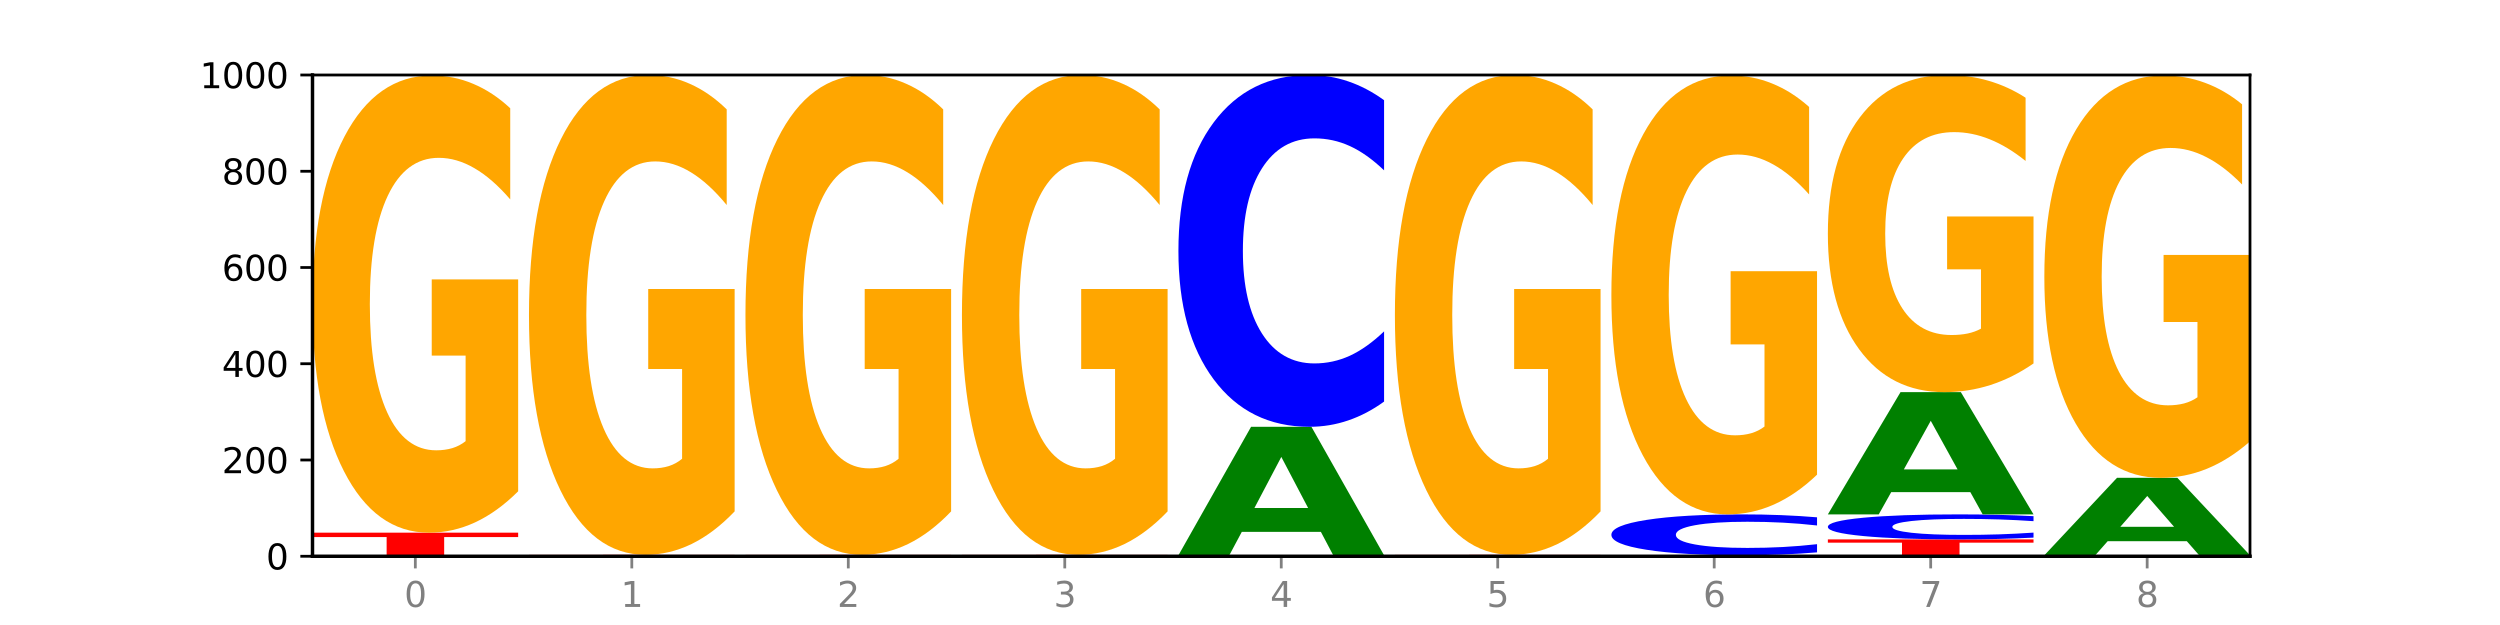 <?xml version="1.0" encoding="utf-8" standalone="no"?>
<!DOCTYPE svg PUBLIC "-//W3C//DTD SVG 1.1//EN"
  "http://www.w3.org/Graphics/SVG/1.1/DTD/svg11.dtd">
<svg xmlns:xlink="http://www.w3.org/1999/xlink" width="720pt" height="180pt" viewBox="0 0 720 180" xmlns="http://www.w3.org/2000/svg" version="1.1">
 <defs>
  <style type="text/css">*{stroke-linejoin: round; stroke-linecap: butt}</style>
 </defs>
 <g id="figure_1">
  <g id="patch_1">
   <path d="M 0 180 
L 720 180 
L 720 0 
L 0 0 
z
" style="fill: #ffffff"/>
  </g>
  <g id="axes_1">
   <g id="patch_2">
    <path d="M 90 160.2 
L 648 160.2 
L 648 21.6 
L 90 21.6 
z
" style="fill: #ffffff"/>
   </g>
   <g id="line2d_1">
    <path d="M 90 160.2 
L 648 160.2 
" clip-path="url(#p61da24ae40)" style="fill: none; stroke: #000000; stroke-width: 0.5; stroke-linecap: square"/>
   </g>
   <g id="patch_3">
    <path d="M 131.028 160.175 
L 108.249 160.175 
L 104.653 160.2 
L 90 160.2 
L 110.926 160.061 
L 128.303 160.061 
L 149.229 160.2 
L 134.588 160.2 
L 131.028 160.175 
z
M 111.882 160.149 
L 127.359 160.149 
L 119.633 160.094 
L 111.882 160.149 
z
" clip-path="url(#p61da24ae40)" style="fill: #008000"/>
   </g>
   <g id="patch_4">
    <path d="M 149.229 160.051 
Q 144.275 160.056 138.917 160.059 
Q 133.56 160.061 127.725 160.061 
Q 110.325 160.061 100.163 160.043 
Q 90 160.024 90 159.992 
Q 90 159.96 100.163 159.941 
Q 110.325 159.923 127.725 159.923 
Q 133.56 159.923 138.917 159.925 
Q 144.275 159.928 149.229 159.933 
L 149.229 159.96 
Q 144.23 159.954 139.38 159.951 
Q 134.53 159.948 129.173 159.948 
Q 119.562 159.948 114.056 159.96 
Q 108.564 159.971 108.564 159.992 
Q 108.564 160.013 114.056 160.025 
Q 119.562 160.036 129.173 160.036 
Q 134.53 160.036 139.38 160.033 
Q 144.23 160.03 149.229 160.024 
L 149.229 160.051 
z
" clip-path="url(#p61da24ae40)" style="fill: #0000ff"/>
   </g>
   <g id="patch_5">
    <path d="M 90 153.409 
L 149.229 153.409 
L 149.229 154.679 
L 127.92 154.679 
L 127.92 159.923 
L 111.35 159.923 
L 111.35 154.679 
L 90 154.679 
L 90 153.409 
z
" clip-path="url(#p61da24ae40)" style="fill: #ff0000"/>
   </g>
   <g id="patch_6">
    <path d="M 149.229 141.495 
Q 143.256 147.452 136.831 150.444 
Q 130.406 153.409 123.557 153.409 
Q 108.079 153.409 99.04 135.675 
Q 90 117.941 90 87.614 
Q 90 56.934 99.199 39.336 
Q 108.411 21.739 124.433 21.739 
Q 130.605 21.739 136.26 24.132 
Q 141.928 26.498 146.946 31.177 
L 146.946 57.424 
Q 141.769 51.413 136.645 48.448 
Q 131.521 45.456 126.371 45.456 
Q 116.84 45.456 111.677 56.39 
Q 106.513 67.297 106.513 87.614 
Q 106.513 107.742 111.491 118.73 
Q 116.469 129.691 125.628 129.691 
Q 128.123 129.691 130.26 129.066 
Q 132.397 128.413 134.097 127.053 
L 134.097 102.411 
L 124.34 102.411 
L 124.34 80.461 
L 149.229 80.461 
L 149.229 141.495 
z
" clip-path="url(#p61da24ae40)" style="fill: #ffa600"/>
   </g>
   <g id="patch_7">
    <path d="M 193.374 160.175 
L 170.596 160.175 
L 166.999 160.2 
L 152.346 160.2 
L 173.272 160.061 
L 190.65 160.061 
L 211.575 160.2 
L 196.935 160.2 
L 193.374 160.175 
z
M 174.229 160.149 
L 189.705 160.149 
L 181.979 160.094 
L 174.229 160.149 
z
" clip-path="url(#p61da24ae40)" style="fill: #008000"/>
   </g>
   <g id="patch_8">
    <path d="M 211.575 160.051 
Q 206.621 160.056 201.264 160.059 
Q 195.906 160.061 190.071 160.061 
Q 172.671 160.061 162.509 160.043 
Q 152.346 160.024 152.346 159.992 
Q 152.346 159.96 162.509 159.941 
Q 172.671 159.923 190.071 159.923 
Q 195.906 159.923 201.264 159.925 
Q 206.621 159.928 211.575 159.933 
L 211.575 159.96 
Q 206.576 159.954 201.726 159.951 
Q 196.876 159.948 191.519 159.948 
Q 181.909 159.948 176.402 159.96 
Q 170.91 159.971 170.91 159.992 
Q 170.91 160.013 176.402 160.025 
Q 181.909 160.036 191.519 160.036 
Q 196.876 160.036 201.726 160.033 
Q 206.576 160.03 211.575 160.024 
L 211.575 160.051 
z
" clip-path="url(#p61da24ae40)" style="fill: #0000ff"/>
   </g>
   <g id="patch_9">
    <path d="M 152.346 159.784 
L 211.575 159.784 
L 211.575 159.811 
L 190.267 159.811 
L 190.267 159.923 
L 173.696 159.923 
L 173.696 159.811 
L 152.346 159.811 
L 152.346 159.784 
z
" clip-path="url(#p61da24ae40)" style="fill: #ff0000"/>
   </g>
   <g id="patch_10">
    <path d="M 211.575 147.282 
Q 205.602 153.533 199.177 156.673 
Q 192.753 159.784 185.903 159.784 
Q 170.426 159.784 161.386 141.173 
Q 152.346 122.562 152.346 90.735 
Q 152.346 58.537 161.545 40.068 
Q 170.758 21.6 186.779 21.6 
Q 192.952 21.6 198.607 24.112 
Q 204.275 26.595 209.292 31.505 
L 209.292 59.05 
Q 204.115 52.742 198.992 49.631 
Q 193.868 46.491 188.717 46.491 
Q 179.187 46.491 174.023 57.966 
Q 168.859 69.412 168.859 90.735 
Q 168.859 111.858 173.837 123.39 
Q 178.815 134.893 187.974 134.893 
Q 190.47 134.893 192.607 134.237 
Q 194.744 133.552 196.443 132.125 
L 196.443 106.263 
L 186.686 106.263 
L 186.686 83.228 
L 211.575 83.228 
L 211.575 147.282 
z
" clip-path="url(#p61da24ae40)" style="fill: #ffa600"/>
   </g>
   <g id="patch_11">
    <path d="M 255.721 160.175 
L 232.942 160.175 
L 229.346 160.2 
L 214.693 160.2 
L 235.618 160.061 
L 252.996 160.061 
L 273.922 160.2 
L 259.281 160.2 
L 255.721 160.175 
z
M 236.575 160.149 
L 252.051 160.149 
L 244.325 160.094 
L 236.575 160.149 
z
" clip-path="url(#p61da24ae40)" style="fill: #008000"/>
   </g>
   <g id="patch_12">
    <path d="M 273.922 160.051 
Q 268.967 160.056 263.61 160.059 
Q 258.253 160.061 252.418 160.061 
Q 235.018 160.061 224.855 160.043 
Q 214.693 160.024 214.693 159.992 
Q 214.693 159.96 224.855 159.941 
Q 235.018 159.923 252.418 159.923 
Q 258.253 159.923 263.61 159.925 
Q 268.967 159.928 273.922 159.933 
L 273.922 159.96 
Q 268.923 159.954 264.073 159.951 
Q 259.223 159.948 253.865 159.948 
Q 244.255 159.948 238.748 159.96 
Q 233.257 159.971 233.257 159.992 
Q 233.257 160.013 238.748 160.025 
Q 244.255 160.036 253.865 160.036 
Q 259.223 160.036 264.073 160.033 
Q 268.923 160.03 273.922 160.024 
L 273.922 160.051 
z
" clip-path="url(#p61da24ae40)" style="fill: #0000ff"/>
   </g>
   <g id="patch_13">
    <path d="M 214.693 159.784 
L 273.922 159.784 
L 273.922 159.811 
L 252.613 159.811 
L 252.613 159.923 
L 236.043 159.923 
L 236.043 159.811 
L 214.693 159.811 
L 214.693 159.784 
z
" clip-path="url(#p61da24ae40)" style="fill: #ff0000"/>
   </g>
   <g id="patch_14">
    <path d="M 273.922 147.282 
Q 267.948 153.533 261.524 156.673 
Q 255.099 159.784 248.25 159.784 
Q 232.772 159.784 223.732 141.173 
Q 214.693 122.562 214.693 90.735 
Q 214.693 58.537 223.892 40.068 
Q 233.104 21.6 249.126 21.6 
Q 255.298 21.6 260.953 24.112 
Q 266.621 26.595 271.639 31.505 
L 271.639 59.05 
Q 266.462 52.742 261.338 49.631 
Q 256.214 46.491 251.064 46.491 
Q 241.533 46.491 236.369 57.966 
Q 231.206 69.412 231.206 90.735 
Q 231.206 111.858 236.184 123.39 
Q 241.161 134.893 250.32 134.893 
Q 252.816 134.893 254.953 134.237 
Q 257.09 133.552 258.789 132.125 
L 258.789 106.263 
L 249.033 106.263 
L 249.033 83.228 
L 273.922 83.228 
L 273.922 147.282 
z
" clip-path="url(#p61da24ae40)" style="fill: #ffa600"/>
   </g>
   <g id="patch_15">
    <path d="M 318.067 160.175 
L 295.289 160.175 
L 291.692 160.2 
L 277.039 160.2 
L 297.965 160.061 
L 315.342 160.061 
L 336.268 160.2 
L 321.627 160.2 
L 318.067 160.175 
z
M 298.922 160.149 
L 314.398 160.149 
L 306.672 160.094 
L 298.922 160.149 
z
" clip-path="url(#p61da24ae40)" style="fill: #008000"/>
   </g>
   <g id="patch_16">
    <path d="M 336.268 160.051 
Q 331.314 160.056 325.956 160.059 
Q 320.599 160.061 314.764 160.061 
Q 297.364 160.061 287.202 160.043 
Q 277.039 160.024 277.039 159.992 
Q 277.039 159.96 287.202 159.941 
Q 297.364 159.923 314.764 159.923 
Q 320.599 159.923 325.956 159.925 
Q 331.314 159.928 336.268 159.933 
L 336.268 159.96 
Q 331.269 159.954 326.419 159.951 
Q 321.569 159.948 316.212 159.948 
Q 306.601 159.948 301.095 159.96 
Q 295.603 159.971 295.603 159.992 
Q 295.603 160.013 301.095 160.025 
Q 306.601 160.036 316.212 160.036 
Q 321.569 160.036 326.419 160.033 
Q 331.269 160.03 336.268 160.024 
L 336.268 160.051 
z
" clip-path="url(#p61da24ae40)" style="fill: #0000ff"/>
   </g>
   <g id="patch_17">
    <path d="M 277.039 159.784 
L 336.268 159.784 
L 336.268 159.811 
L 314.959 159.811 
L 314.959 159.923 
L 298.389 159.923 
L 298.389 159.811 
L 277.039 159.811 
L 277.039 159.784 
z
" clip-path="url(#p61da24ae40)" style="fill: #ff0000"/>
   </g>
   <g id="patch_18">
    <path d="M 336.268 147.282 
Q 330.295 153.533 323.87 156.673 
Q 317.445 159.784 310.596 159.784 
Q 295.118 159.784 286.079 141.173 
Q 277.039 122.562 277.039 90.735 
Q 277.039 58.537 286.238 40.068 
Q 295.45 21.6 311.472 21.6 
Q 317.645 21.6 323.299 24.112 
Q 328.967 26.595 333.985 31.505 
L 333.985 59.05 
Q 328.808 52.742 323.684 49.631 
Q 318.561 46.491 313.41 46.491 
Q 303.879 46.491 298.716 57.966 
Q 293.552 69.412 293.552 90.735 
Q 293.552 111.858 298.53 123.39 
Q 303.508 134.893 312.667 134.893 
Q 315.162 134.893 317.299 134.237 
Q 319.437 133.552 321.136 132.125 
L 321.136 106.263 
L 311.379 106.263 
L 311.379 83.228 
L 336.268 83.228 
L 336.268 147.282 
z
" clip-path="url(#p61da24ae40)" style="fill: #ffa600"/>
   </g>
   <g id="patch_19">
    <path d="M 398.615 160.187 
Q 392.641 160.194 386.217 160.197 
Q 379.792 160.2 372.942 160.2 
Q 357.465 160.2 348.425 160.181 
Q 339.385 160.163 339.385 160.131 
Q 339.385 160.098 348.584 160.08 
Q 357.797 160.061 373.818 160.061 
Q 379.991 160.061 385.646 160.064 
Q 391.314 160.066 396.331 160.071 
L 396.331 160.099 
Q 391.154 160.093 386.031 160.09 
Q 380.907 160.086 375.757 160.086 
Q 366.226 160.086 361.062 160.098 
Q 355.898 160.109 355.898 160.131 
Q 355.898 160.152 360.876 160.163 
Q 365.854 160.175 375.013 160.175 
Q 377.509 160.175 379.646 160.174 
Q 381.783 160.174 383.482 160.172 
L 383.482 160.146 
L 373.726 160.146 
L 373.726 160.123 
L 398.615 160.123 
L 398.615 160.187 
z
" clip-path="url(#p61da24ae40)" style="fill: #ffa600"/>
   </g>
   <g id="patch_20">
    <path d="M 339.385 159.923 
L 398.615 159.923 
L 398.615 159.95 
L 377.306 159.95 
L 377.306 160.061 
L 360.735 160.061 
L 360.735 159.95 
L 339.385 159.95 
L 339.385 159.923 
z
" clip-path="url(#p61da24ae40)" style="fill: #ff0000"/>
   </g>
   <g id="patch_21">
    <path d="M 380.413 153.181 
L 357.635 153.181 
L 354.038 159.923 
L 339.385 159.923 
L 360.311 122.917 
L 377.689 122.917 
L 398.615 159.923 
L 383.974 159.923 
L 380.413 153.181 
z
M 361.268 146.313 
L 376.744 146.313 
L 369.018 131.593 
L 361.268 146.313 
z
" clip-path="url(#p61da24ae40)" style="fill: #008000"/>
   </g>
   <g id="patch_22">
    <path d="M 398.615 115.654 
Q 393.66 119.254 388.303 121.075 
Q 382.945 122.917 377.111 122.917 
Q 359.71 122.917 349.548 109.271 
Q 339.385 95.625 339.385 72.29 
Q 339.385 48.87 349.548 35.246 
Q 359.71 21.6 377.111 21.6 
Q 382.945 21.6 388.303 23.442 
Q 393.66 25.263 398.615 28.862 
L 398.615 49.059 
Q 393.615 44.287 388.765 42.068 
Q 383.915 39.85 378.558 39.85 
Q 368.948 39.85 363.441 48.494 
Q 357.95 57.116 357.95 72.29 
Q 357.95 87.4 363.441 96.044 
Q 368.948 104.667 378.558 104.667 
Q 383.915 104.667 388.765 102.448 
Q 393.615 100.209 398.615 95.437 
L 398.615 115.654 
z
" clip-path="url(#p61da24ae40)" style="fill: #0000ff"/>
   </g>
   <g id="patch_23">
    <path d="M 442.76 160.175 
L 419.981 160.175 
L 416.385 160.2 
L 401.732 160.2 
L 422.658 160.061 
L 440.035 160.061 
L 460.961 160.2 
L 446.32 160.2 
L 442.76 160.175 
z
M 423.614 160.149 
L 439.091 160.149 
L 431.365 160.094 
L 423.614 160.149 
z
" clip-path="url(#p61da24ae40)" style="fill: #008000"/>
   </g>
   <g id="patch_24">
    <path d="M 460.961 160.051 
Q 456.006 160.056 450.649 160.059 
Q 445.292 160.061 439.457 160.061 
Q 422.057 160.061 411.894 160.043 
Q 401.732 160.024 401.732 159.992 
Q 401.732 159.96 411.894 159.941 
Q 422.057 159.923 439.457 159.923 
Q 445.292 159.923 450.649 159.925 
Q 456.006 159.928 460.961 159.933 
L 460.961 159.96 
Q 455.962 159.954 451.112 159.951 
Q 446.262 159.948 440.904 159.948 
Q 431.294 159.948 425.788 159.96 
Q 420.296 159.971 420.296 159.992 
Q 420.296 160.013 425.788 160.025 
Q 431.294 160.036 440.904 160.036 
Q 446.262 160.036 451.112 160.033 
Q 455.962 160.03 460.961 160.024 
L 460.961 160.051 
z
" clip-path="url(#p61da24ae40)" style="fill: #0000ff"/>
   </g>
   <g id="patch_25">
    <path d="M 401.732 159.784 
L 460.961 159.784 
L 460.961 159.811 
L 439.652 159.811 
L 439.652 159.923 
L 423.082 159.923 
L 423.082 159.811 
L 401.732 159.811 
L 401.732 159.784 
z
" clip-path="url(#p61da24ae40)" style="fill: #ff0000"/>
   </g>
   <g id="patch_26">
    <path d="M 460.961 147.282 
Q 454.988 153.533 448.563 156.673 
Q 442.138 159.784 435.289 159.784 
Q 419.811 159.784 410.772 141.173 
Q 401.732 122.562 401.732 90.735 
Q 401.732 58.537 410.931 40.068 
Q 420.143 21.6 436.165 21.6 
Q 442.337 21.6 447.992 24.112 
Q 453.66 26.595 458.678 31.505 
L 458.678 59.05 
Q 453.501 52.742 448.377 49.631 
Q 443.253 46.491 438.103 46.491 
Q 428.572 46.491 423.408 57.966 
Q 418.245 69.412 418.245 90.735 
Q 418.245 111.858 423.223 123.39 
Q 428.2 134.893 437.36 134.893 
Q 439.855 134.893 441.992 134.237 
Q 444.129 133.552 445.828 132.125 
L 445.828 106.263 
L 436.072 106.263 
L 436.072 83.228 
L 460.961 83.228 
L 460.961 147.282 
z
" clip-path="url(#p61da24ae40)" style="fill: #ffa600"/>
   </g>
   <g id="patch_27">
    <path d="M 505.106 160.175 
L 482.328 160.175 
L 478.731 160.2 
L 464.078 160.2 
L 485.004 160.061 
L 502.382 160.061 
L 523.307 160.2 
L 508.667 160.2 
L 505.106 160.175 
z
M 485.961 160.149 
L 501.437 160.149 
L 493.711 160.094 
L 485.961 160.149 
z
" clip-path="url(#p61da24ae40)" style="fill: #008000"/>
   </g>
   <g id="patch_28">
    <path d="M 464.078 159.923 
L 523.307 159.923 
L 523.307 159.95 
L 501.999 159.95 
L 501.999 160.061 
L 485.428 160.061 
L 485.428 159.95 
L 464.078 159.95 
L 464.078 159.923 
z
" clip-path="url(#p61da24ae40)" style="fill: #ff0000"/>
   </g>
   <g id="patch_29">
    <path d="M 523.307 159.078 
Q 518.353 159.497 512.996 159.709 
Q 507.638 159.923 501.803 159.923 
Q 484.403 159.923 474.241 158.336 
Q 464.078 156.749 464.078 154.036 
Q 464.078 151.313 474.241 149.728 
Q 484.403 148.142 501.803 148.142 
Q 507.638 148.142 512.996 148.356 
Q 518.353 148.568 523.307 148.986 
L 523.307 151.335 
Q 518.308 150.78 513.458 150.522 
Q 508.608 150.264 503.251 150.264 
Q 493.641 150.264 488.134 151.269 
Q 482.642 152.272 482.642 154.036 
Q 482.642 155.793 488.134 156.798 
Q 493.641 157.801 503.251 157.801 
Q 508.608 157.801 513.458 157.543 
Q 518.308 157.282 523.307 156.727 
L 523.307 159.078 
z
" clip-path="url(#p61da24ae40)" style="fill: #0000ff"/>
   </g>
   <g id="patch_30">
    <path d="M 523.307 136.705 
Q 517.334 142.423 510.909 145.296 
Q 504.485 148.142 497.635 148.142 
Q 482.158 148.142 473.118 131.117 
Q 464.078 114.093 464.078 84.979 
Q 464.078 55.526 473.277 38.632 
Q 482.489 21.739 498.511 21.739 
Q 504.684 21.739 510.338 24.036 
Q 516.007 26.308 521.024 30.799 
L 521.024 55.996 
Q 515.847 50.226 510.723 47.38 
Q 505.6 44.507 500.449 44.507 
Q 490.918 44.507 485.755 55.004 
Q 480.591 65.474 480.591 84.979 
Q 480.591 104.301 485.569 114.85 
Q 490.547 125.373 499.706 125.373 
Q 502.201 125.373 504.339 124.772 
Q 506.476 124.146 508.175 122.84 
L 508.175 99.184 
L 498.418 99.184 
L 498.418 78.112 
L 523.307 78.112 
L 523.307 136.705 
z
" clip-path="url(#p61da24ae40)" style="fill: #ffa600"/>
   </g>
   <g id="patch_31">
    <path d="M 526.425 155.349 
L 585.654 155.349 
L 585.654 156.295 
L 564.345 156.295 
L 564.345 160.2 
L 547.775 160.2 
L 547.775 156.295 
L 526.425 156.295 
L 526.425 155.349 
z
" clip-path="url(#p61da24ae40)" style="fill: #ff0000"/>
   </g>
   <g id="patch_32">
    <path d="M 585.654 154.832 
Q 580.699 155.088 575.342 155.218 
Q 569.985 155.349 564.15 155.349 
Q 546.75 155.349 536.587 154.378 
Q 526.425 153.408 526.425 151.748 
Q 526.425 150.082 536.587 149.112 
Q 546.75 148.142 564.15 148.142 
Q 569.985 148.142 575.342 148.273 
Q 580.699 148.402 585.654 148.658 
L 585.654 150.095 
Q 580.654 149.756 575.805 149.598 
Q 570.955 149.44 565.597 149.44 
Q 555.987 149.44 550.48 150.055 
Q 544.989 150.668 544.989 151.748 
Q 544.989 152.823 550.48 153.437 
Q 555.987 154.051 565.597 154.051 
Q 570.955 154.051 575.805 153.893 
Q 580.654 153.734 585.654 153.394 
L 585.654 154.832 
z
" clip-path="url(#p61da24ae40)" style="fill: #0000ff"/>
   </g>
   <g id="patch_33">
    <path d="M 567.453 141.729 
L 544.674 141.729 
L 541.077 148.142 
L 526.425 148.142 
L 547.35 112.937 
L 564.728 112.937 
L 585.654 148.142 
L 571.013 148.142 
L 567.453 141.729 
z
M 548.307 135.195 
L 563.783 135.195 
L 556.057 121.191 
L 548.307 135.195 
z
" clip-path="url(#p61da24ae40)" style="fill: #008000"/>
   </g>
   <g id="patch_34">
    <path d="M 585.654 104.673 
Q 579.68 108.805 573.256 110.881 
Q 566.831 112.937 559.982 112.937 
Q 544.504 112.937 535.464 100.636 
Q 526.425 88.334 526.425 67.297 
Q 526.425 46.014 535.624 33.807 
Q 544.836 21.6 560.858 21.6 
Q 567.03 21.6 572.685 23.26 
Q 578.353 24.902 583.37 28.147 
L 583.37 46.354 
Q 578.194 42.184 573.07 40.128 
Q 567.946 38.052 562.796 38.052 
Q 553.265 38.052 548.101 45.637 
Q 542.938 53.203 542.938 67.297 
Q 542.938 81.259 547.915 88.881 
Q 552.893 96.485 562.052 96.485 
Q 564.548 96.485 566.685 96.051 
Q 568.822 95.598 570.521 94.655 
L 570.521 77.561 
L 560.765 77.561 
L 560.765 62.335 
L 585.654 62.335 
L 585.654 104.673 
z
" clip-path="url(#p61da24ae40)" style="fill: #ffa600"/>
   </g>
   <g id="patch_35">
    <path d="M 648 160.19 
Q 643.046 160.195 637.688 160.197 
Q 632.331 160.2 626.496 160.2 
Q 609.096 160.2 598.933 160.181 
Q 588.771 160.163 588.771 160.131 
Q 588.771 160.099 598.933 160.08 
Q 609.096 160.061 626.496 160.061 
Q 632.331 160.061 637.688 160.064 
Q 643.046 160.066 648 160.071 
L 648 160.099 
Q 643.001 160.092 638.151 160.089 
Q 633.301 160.086 627.944 160.086 
Q 618.333 160.086 612.827 160.098 
Q 607.335 160.11 607.335 160.131 
Q 607.335 160.151 612.827 160.163 
Q 618.333 160.175 627.944 160.175 
Q 633.301 160.175 638.151 160.172 
Q 643.001 160.169 648 160.162 
L 648 160.19 
z
" clip-path="url(#p61da24ae40)" style="fill: #0000ff"/>
   </g>
   <g id="patch_36">
    <path d="M 588.771 159.923 
L 648 159.923 
L 648 159.95 
L 626.691 159.95 
L 626.691 160.061 
L 610.121 160.061 
L 610.121 159.95 
L 588.771 159.95 
L 588.771 159.923 
z
" clip-path="url(#p61da24ae40)" style="fill: #ff0000"/>
   </g>
   <g id="patch_37">
    <path d="M 629.799 155.858 
L 607.02 155.858 
L 603.424 159.923 
L 588.771 159.923 
L 609.697 137.608 
L 627.074 137.608 
L 648 159.923 
L 633.359 159.923 
L 629.799 155.858 
z
M 610.653 151.716 
L 626.13 151.716 
L 618.404 142.84 
L 610.653 151.716 
z
" clip-path="url(#p61da24ae40)" style="fill: #008000"/>
   </g>
   <g id="patch_38">
    <path d="M 648 127.125 
Q 642.027 132.366 635.602 134.999 
Q 629.177 137.608 622.328 137.608 
Q 606.85 137.608 597.811 122.003 
Q 588.771 106.397 588.771 79.709 
Q 588.771 52.711 597.97 37.225 
Q 607.182 21.739 623.204 21.739 
Q 629.376 21.739 635.031 23.845 
Q 640.699 25.927 645.717 30.044 
L 645.717 53.141 
Q 640.54 47.852 635.416 45.243 
Q 630.292 42.61 625.142 42.61 
Q 615.611 42.61 610.448 52.232 
Q 605.284 61.83 605.284 79.709 
Q 605.284 97.421 610.262 107.091 
Q 615.24 116.737 624.399 116.737 
Q 626.894 116.737 629.031 116.186 
Q 631.168 115.612 632.868 114.415 
L 632.868 92.73 
L 623.111 92.73 
L 623.111 73.414 
L 648 73.414 
L 648 127.125 
z
" clip-path="url(#p61da24ae40)" style="fill: #ffa600"/>
   </g>
   <g id="matplotlib.axis_1">
    <g id="xtick_1">
     <g id="line2d_2">
      <defs>
       <path id="md6930bc7dd" d="M 0 0 
L 0 3.5 
" style="stroke: #808080; stroke-width: 0.8"/>
      </defs>
      <g>
       <use xlink:href="#md6930bc7dd" x="119.615" y="160.2" style="fill: #808080; stroke: #808080; stroke-width: 0.8"/>
      </g>
     </g>
     <g id="text_1">
      <!-- 0 -->
      <g style="fill: #808080" transform="translate(116.433 174.798) scale(0.1 -0.1)">
       <defs>
        <path id="DejaVuSans-30" d="M 2034 4250 
Q 1547 4250 1301 3770 
Q 1056 3291 1056 2328 
Q 1056 1369 1301 889 
Q 1547 409 2034 409 
Q 2525 409 2770 889 
Q 3016 1369 3016 2328 
Q 3016 3291 2770 3770 
Q 2525 4250 2034 4250 
z
M 2034 4750 
Q 2819 4750 3233 4129 
Q 3647 3509 3647 2328 
Q 3647 1150 3233 529 
Q 2819 -91 2034 -91 
Q 1250 -91 836 529 
Q 422 1150 422 2328 
Q 422 3509 836 4129 
Q 1250 4750 2034 4750 
z
" transform="scale(0.016)"/>
       </defs>
       <use xlink:href="#DejaVuSans-30"/>
      </g>
     </g>
    </g>
    <g id="xtick_2">
     <g id="line2d_3">
      <g>
       <use xlink:href="#md6930bc7dd" x="181.961" y="160.2" style="fill: #808080; stroke: #808080; stroke-width: 0.8"/>
      </g>
     </g>
     <g id="text_2">
      <!-- 1 -->
      <g style="fill: #808080" transform="translate(178.78 174.798) scale(0.1 -0.1)">
       <defs>
        <path id="DejaVuSans-31" d="M 794 531 
L 1825 531 
L 1825 4091 
L 703 3866 
L 703 4441 
L 1819 4666 
L 2450 4666 
L 2450 531 
L 3481 531 
L 3481 0 
L 794 0 
L 794 531 
z
" transform="scale(0.016)"/>
       </defs>
       <use xlink:href="#DejaVuSans-31"/>
      </g>
     </g>
    </g>
    <g id="xtick_3">
     <g id="line2d_4">
      <g>
       <use xlink:href="#md6930bc7dd" x="244.307" y="160.2" style="fill: #808080; stroke: #808080; stroke-width: 0.8"/>
      </g>
     </g>
     <g id="text_3">
      <!-- 2 -->
      <g style="fill: #808080" transform="translate(241.126 174.798) scale(0.1 -0.1)">
       <defs>
        <path id="DejaVuSans-32" d="M 1228 531 
L 3431 531 
L 3431 0 
L 469 0 
L 469 531 
Q 828 903 1448 1529 
Q 2069 2156 2228 2338 
Q 2531 2678 2651 2914 
Q 2772 3150 2772 3378 
Q 2772 3750 2511 3984 
Q 2250 4219 1831 4219 
Q 1534 4219 1204 4116 
Q 875 4013 500 3803 
L 500 4441 
Q 881 4594 1212 4672 
Q 1544 4750 1819 4750 
Q 2544 4750 2975 4387 
Q 3406 4025 3406 3419 
Q 3406 3131 3298 2873 
Q 3191 2616 2906 2266 
Q 2828 2175 2409 1742 
Q 1991 1309 1228 531 
z
" transform="scale(0.016)"/>
       </defs>
       <use xlink:href="#DejaVuSans-32"/>
      </g>
     </g>
    </g>
    <g id="xtick_4">
     <g id="line2d_5">
      <g>
       <use xlink:href="#md6930bc7dd" x="306.654" y="160.2" style="fill: #808080; stroke: #808080; stroke-width: 0.8"/>
      </g>
     </g>
     <g id="text_4">
      <!-- 3 -->
      <g style="fill: #808080" transform="translate(303.472 174.798) scale(0.1 -0.1)">
       <defs>
        <path id="DejaVuSans-33" d="M 2597 2516 
Q 3050 2419 3304 2112 
Q 3559 1806 3559 1356 
Q 3559 666 3084 287 
Q 2609 -91 1734 -91 
Q 1441 -91 1130 -33 
Q 819 25 488 141 
L 488 750 
Q 750 597 1062 519 
Q 1375 441 1716 441 
Q 2309 441 2620 675 
Q 2931 909 2931 1356 
Q 2931 1769 2642 2001 
Q 2353 2234 1838 2234 
L 1294 2234 
L 1294 2753 
L 1863 2753 
Q 2328 2753 2575 2939 
Q 2822 3125 2822 3475 
Q 2822 3834 2567 4026 
Q 2313 4219 1838 4219 
Q 1578 4219 1281 4162 
Q 984 4106 628 3988 
L 628 4550 
Q 988 4650 1302 4700 
Q 1616 4750 1894 4750 
Q 2613 4750 3031 4423 
Q 3450 4097 3450 3541 
Q 3450 3153 3228 2886 
Q 3006 2619 2597 2516 
z
" transform="scale(0.016)"/>
       </defs>
       <use xlink:href="#DejaVuSans-33"/>
      </g>
     </g>
    </g>
    <g id="xtick_5">
     <g id="line2d_6">
      <g>
       <use xlink:href="#md6930bc7dd" x="369" y="160.2" style="fill: #808080; stroke: #808080; stroke-width: 0.8"/>
      </g>
     </g>
     <g id="text_5">
      <!-- 4 -->
      <g style="fill: #808080" transform="translate(365.819 174.798) scale(0.1 -0.1)">
       <defs>
        <path id="DejaVuSans-34" d="M 2419 4116 
L 825 1625 
L 2419 1625 
L 2419 4116 
z
M 2253 4666 
L 3047 4666 
L 3047 1625 
L 3713 1625 
L 3713 1100 
L 3047 1100 
L 3047 0 
L 2419 0 
L 2419 1100 
L 313 1100 
L 313 1709 
L 2253 4666 
z
" transform="scale(0.016)"/>
       </defs>
       <use xlink:href="#DejaVuSans-34"/>
      </g>
     </g>
    </g>
    <g id="xtick_6">
     <g id="line2d_7">
      <g>
       <use xlink:href="#md6930bc7dd" x="431.346" y="160.2" style="fill: #808080; stroke: #808080; stroke-width: 0.8"/>
      </g>
     </g>
     <g id="text_6">
      <!-- 5 -->
      <g style="fill: #808080" transform="translate(428.165 174.798) scale(0.1 -0.1)">
       <defs>
        <path id="DejaVuSans-35" d="M 691 4666 
L 3169 4666 
L 3169 4134 
L 1269 4134 
L 1269 2991 
Q 1406 3038 1543 3061 
Q 1681 3084 1819 3084 
Q 2600 3084 3056 2656 
Q 3513 2228 3513 1497 
Q 3513 744 3044 326 
Q 2575 -91 1722 -91 
Q 1428 -91 1123 -41 
Q 819 9 494 109 
L 494 744 
Q 775 591 1075 516 
Q 1375 441 1709 441 
Q 2250 441 2565 725 
Q 2881 1009 2881 1497 
Q 2881 1984 2565 2268 
Q 2250 2553 1709 2553 
Q 1456 2553 1204 2497 
Q 953 2441 691 2322 
L 691 4666 
z
" transform="scale(0.016)"/>
       </defs>
       <use xlink:href="#DejaVuSans-35"/>
      </g>
     </g>
    </g>
    <g id="xtick_7">
     <g id="line2d_8">
      <g>
       <use xlink:href="#md6930bc7dd" x="493.693" y="160.2" style="fill: #808080; stroke: #808080; stroke-width: 0.8"/>
      </g>
     </g>
     <g id="text_7">
      <!-- 6 -->
      <g style="fill: #808080" transform="translate(490.511 174.798) scale(0.1 -0.1)">
       <defs>
        <path id="DejaVuSans-36" d="M 2113 2584 
Q 1688 2584 1439 2293 
Q 1191 2003 1191 1497 
Q 1191 994 1439 701 
Q 1688 409 2113 409 
Q 2538 409 2786 701 
Q 3034 994 3034 1497 
Q 3034 2003 2786 2293 
Q 2538 2584 2113 2584 
z
M 3366 4563 
L 3366 3988 
Q 3128 4100 2886 4159 
Q 2644 4219 2406 4219 
Q 1781 4219 1451 3797 
Q 1122 3375 1075 2522 
Q 1259 2794 1537 2939 
Q 1816 3084 2150 3084 
Q 2853 3084 3261 2657 
Q 3669 2231 3669 1497 
Q 3669 778 3244 343 
Q 2819 -91 2113 -91 
Q 1303 -91 875 529 
Q 447 1150 447 2328 
Q 447 3434 972 4092 
Q 1497 4750 2381 4750 
Q 2619 4750 2861 4703 
Q 3103 4656 3366 4563 
z
" transform="scale(0.016)"/>
       </defs>
       <use xlink:href="#DejaVuSans-36"/>
      </g>
     </g>
    </g>
    <g id="xtick_8">
     <g id="line2d_9">
      <g>
       <use xlink:href="#md6930bc7dd" x="556.039" y="160.2" style="fill: #808080; stroke: #808080; stroke-width: 0.8"/>
      </g>
     </g>
     <g id="text_8">
      <!-- 7 -->
      <g style="fill: #808080" transform="translate(552.858 174.798) scale(0.1 -0.1)">
       <defs>
        <path id="DejaVuSans-37" d="M 525 4666 
L 3525 4666 
L 3525 4397 
L 1831 0 
L 1172 0 
L 2766 4134 
L 525 4134 
L 525 4666 
z
" transform="scale(0.016)"/>
       </defs>
       <use xlink:href="#DejaVuSans-37"/>
      </g>
     </g>
    </g>
    <g id="xtick_9">
     <g id="line2d_10">
      <g>
       <use xlink:href="#md6930bc7dd" x="618.385" y="160.2" style="fill: #808080; stroke: #808080; stroke-width: 0.8"/>
      </g>
     </g>
     <g id="text_9">
      <!-- 8 -->
      <g style="fill: #808080" transform="translate(615.204 174.798) scale(0.1 -0.1)">
       <defs>
        <path id="DejaVuSans-38" d="M 2034 2216 
Q 1584 2216 1326 1975 
Q 1069 1734 1069 1313 
Q 1069 891 1326 650 
Q 1584 409 2034 409 
Q 2484 409 2743 651 
Q 3003 894 3003 1313 
Q 3003 1734 2745 1975 
Q 2488 2216 2034 2216 
z
M 1403 2484 
Q 997 2584 770 2862 
Q 544 3141 544 3541 
Q 544 4100 942 4425 
Q 1341 4750 2034 4750 
Q 2731 4750 3128 4425 
Q 3525 4100 3525 3541 
Q 3525 3141 3298 2862 
Q 3072 2584 2669 2484 
Q 3125 2378 3379 2068 
Q 3634 1759 3634 1313 
Q 3634 634 3220 271 
Q 2806 -91 2034 -91 
Q 1263 -91 848 271 
Q 434 634 434 1313 
Q 434 1759 690 2068 
Q 947 2378 1403 2484 
z
M 1172 3481 
Q 1172 3119 1398 2916 
Q 1625 2713 2034 2713 
Q 2441 2713 2670 2916 
Q 2900 3119 2900 3481 
Q 2900 3844 2670 4047 
Q 2441 4250 2034 4250 
Q 1625 4250 1398 4047 
Q 1172 3844 1172 3481 
z
" transform="scale(0.016)"/>
       </defs>
       <use xlink:href="#DejaVuSans-38"/>
      </g>
     </g>
    </g>
   </g>
   <g id="matplotlib.axis_2">
    <g id="ytick_1">
     <g id="line2d_11">
      <defs>
       <path id="m8e981cb65f" d="M 0 0 
L -3.5 0 
" style="stroke: #000000; stroke-width: 0.8"/>
      </defs>
      <g>
       <use xlink:href="#m8e981cb65f" x="90" y="160.2" style="stroke: #000000; stroke-width: 0.8"/>
      </g>
     </g>
     <g id="text_10">
      <!-- 0 -->
      <g transform="translate(76.638 163.999) scale(0.1 -0.1)">
       <use xlink:href="#DejaVuSans-30"/>
      </g>
     </g>
    </g>
    <g id="ytick_2">
     <g id="line2d_12">
      <g>
       <use xlink:href="#m8e981cb65f" x="90" y="132.48" style="stroke: #000000; stroke-width: 0.8"/>
      </g>
     </g>
     <g id="text_11">
      <!-- 200 -->
      <g transform="translate(63.913 136.279) scale(0.1 -0.1)">
       <use xlink:href="#DejaVuSans-32"/>
       <use xlink:href="#DejaVuSans-30" x="63.623"/>
       <use xlink:href="#DejaVuSans-30" x="127.246"/>
      </g>
     </g>
    </g>
    <g id="ytick_3">
     <g id="line2d_13">
      <g>
       <use xlink:href="#m8e981cb65f" x="90" y="104.76" style="stroke: #000000; stroke-width: 0.8"/>
      </g>
     </g>
     <g id="text_12">
      <!-- 400 -->
      <g transform="translate(63.913 108.559) scale(0.1 -0.1)">
       <use xlink:href="#DejaVuSans-34"/>
       <use xlink:href="#DejaVuSans-30" x="63.623"/>
       <use xlink:href="#DejaVuSans-30" x="127.246"/>
      </g>
     </g>
    </g>
    <g id="ytick_4">
     <g id="line2d_14">
      <g>
       <use xlink:href="#m8e981cb65f" x="90" y="77.04" style="stroke: #000000; stroke-width: 0.8"/>
      </g>
     </g>
     <g id="text_13">
      <!-- 600 -->
      <g transform="translate(63.913 80.839) scale(0.1 -0.1)">
       <use xlink:href="#DejaVuSans-36"/>
       <use xlink:href="#DejaVuSans-30" x="63.623"/>
       <use xlink:href="#DejaVuSans-30" x="127.246"/>
      </g>
     </g>
    </g>
    <g id="ytick_5">
     <g id="line2d_15">
      <g>
       <use xlink:href="#m8e981cb65f" x="90" y="49.32" style="stroke: #000000; stroke-width: 0.8"/>
      </g>
     </g>
     <g id="text_14">
      <!-- 800 -->
      <g transform="translate(63.913 53.119) scale(0.1 -0.1)">
       <use xlink:href="#DejaVuSans-38"/>
       <use xlink:href="#DejaVuSans-30" x="63.623"/>
       <use xlink:href="#DejaVuSans-30" x="127.246"/>
      </g>
     </g>
    </g>
    <g id="ytick_6">
     <g id="line2d_16">
      <g>
       <use xlink:href="#m8e981cb65f" x="90" y="21.6" style="stroke: #000000; stroke-width: 0.8"/>
      </g>
     </g>
     <g id="text_15">
      <!-- 1000 -->
      <g transform="translate(57.55 25.399) scale(0.1 -0.1)">
       <use xlink:href="#DejaVuSans-31"/>
       <use xlink:href="#DejaVuSans-30" x="63.623"/>
       <use xlink:href="#DejaVuSans-30" x="127.246"/>
       <use xlink:href="#DejaVuSans-30" x="190.869"/>
      </g>
     </g>
    </g>
   </g>
   <g id="patch_39">
    <path d="M 90 160.2 
L 90 21.6 
" style="fill: none; stroke: #000000; stroke-linejoin: miter; stroke-linecap: square"/>
   </g>
   <g id="patch_40">
    <path d="M 648 160.2 
L 648 21.6 
" style="fill: none; stroke: #000000; stroke-width: 0.8; stroke-linejoin: miter; stroke-linecap: square"/>
   </g>
   <g id="patch_41">
    <path d="M 90 160.2 
L 648 160.2 
" style="fill: none; stroke: #000000; stroke-linejoin: miter; stroke-linecap: square"/>
   </g>
   <g id="patch_42">
    <path d="M 90 21.6 
L 648 21.6 
" style="fill: none; stroke: #000000; stroke-width: 0.8; stroke-linejoin: miter; stroke-linecap: square"/>
   </g>
  </g>
 </g>
 <defs>
  <clipPath id="p61da24ae40">
   <rect x="90" y="21.6" width="558" height="138.6"/>
  </clipPath>
 </defs>
</svg>
